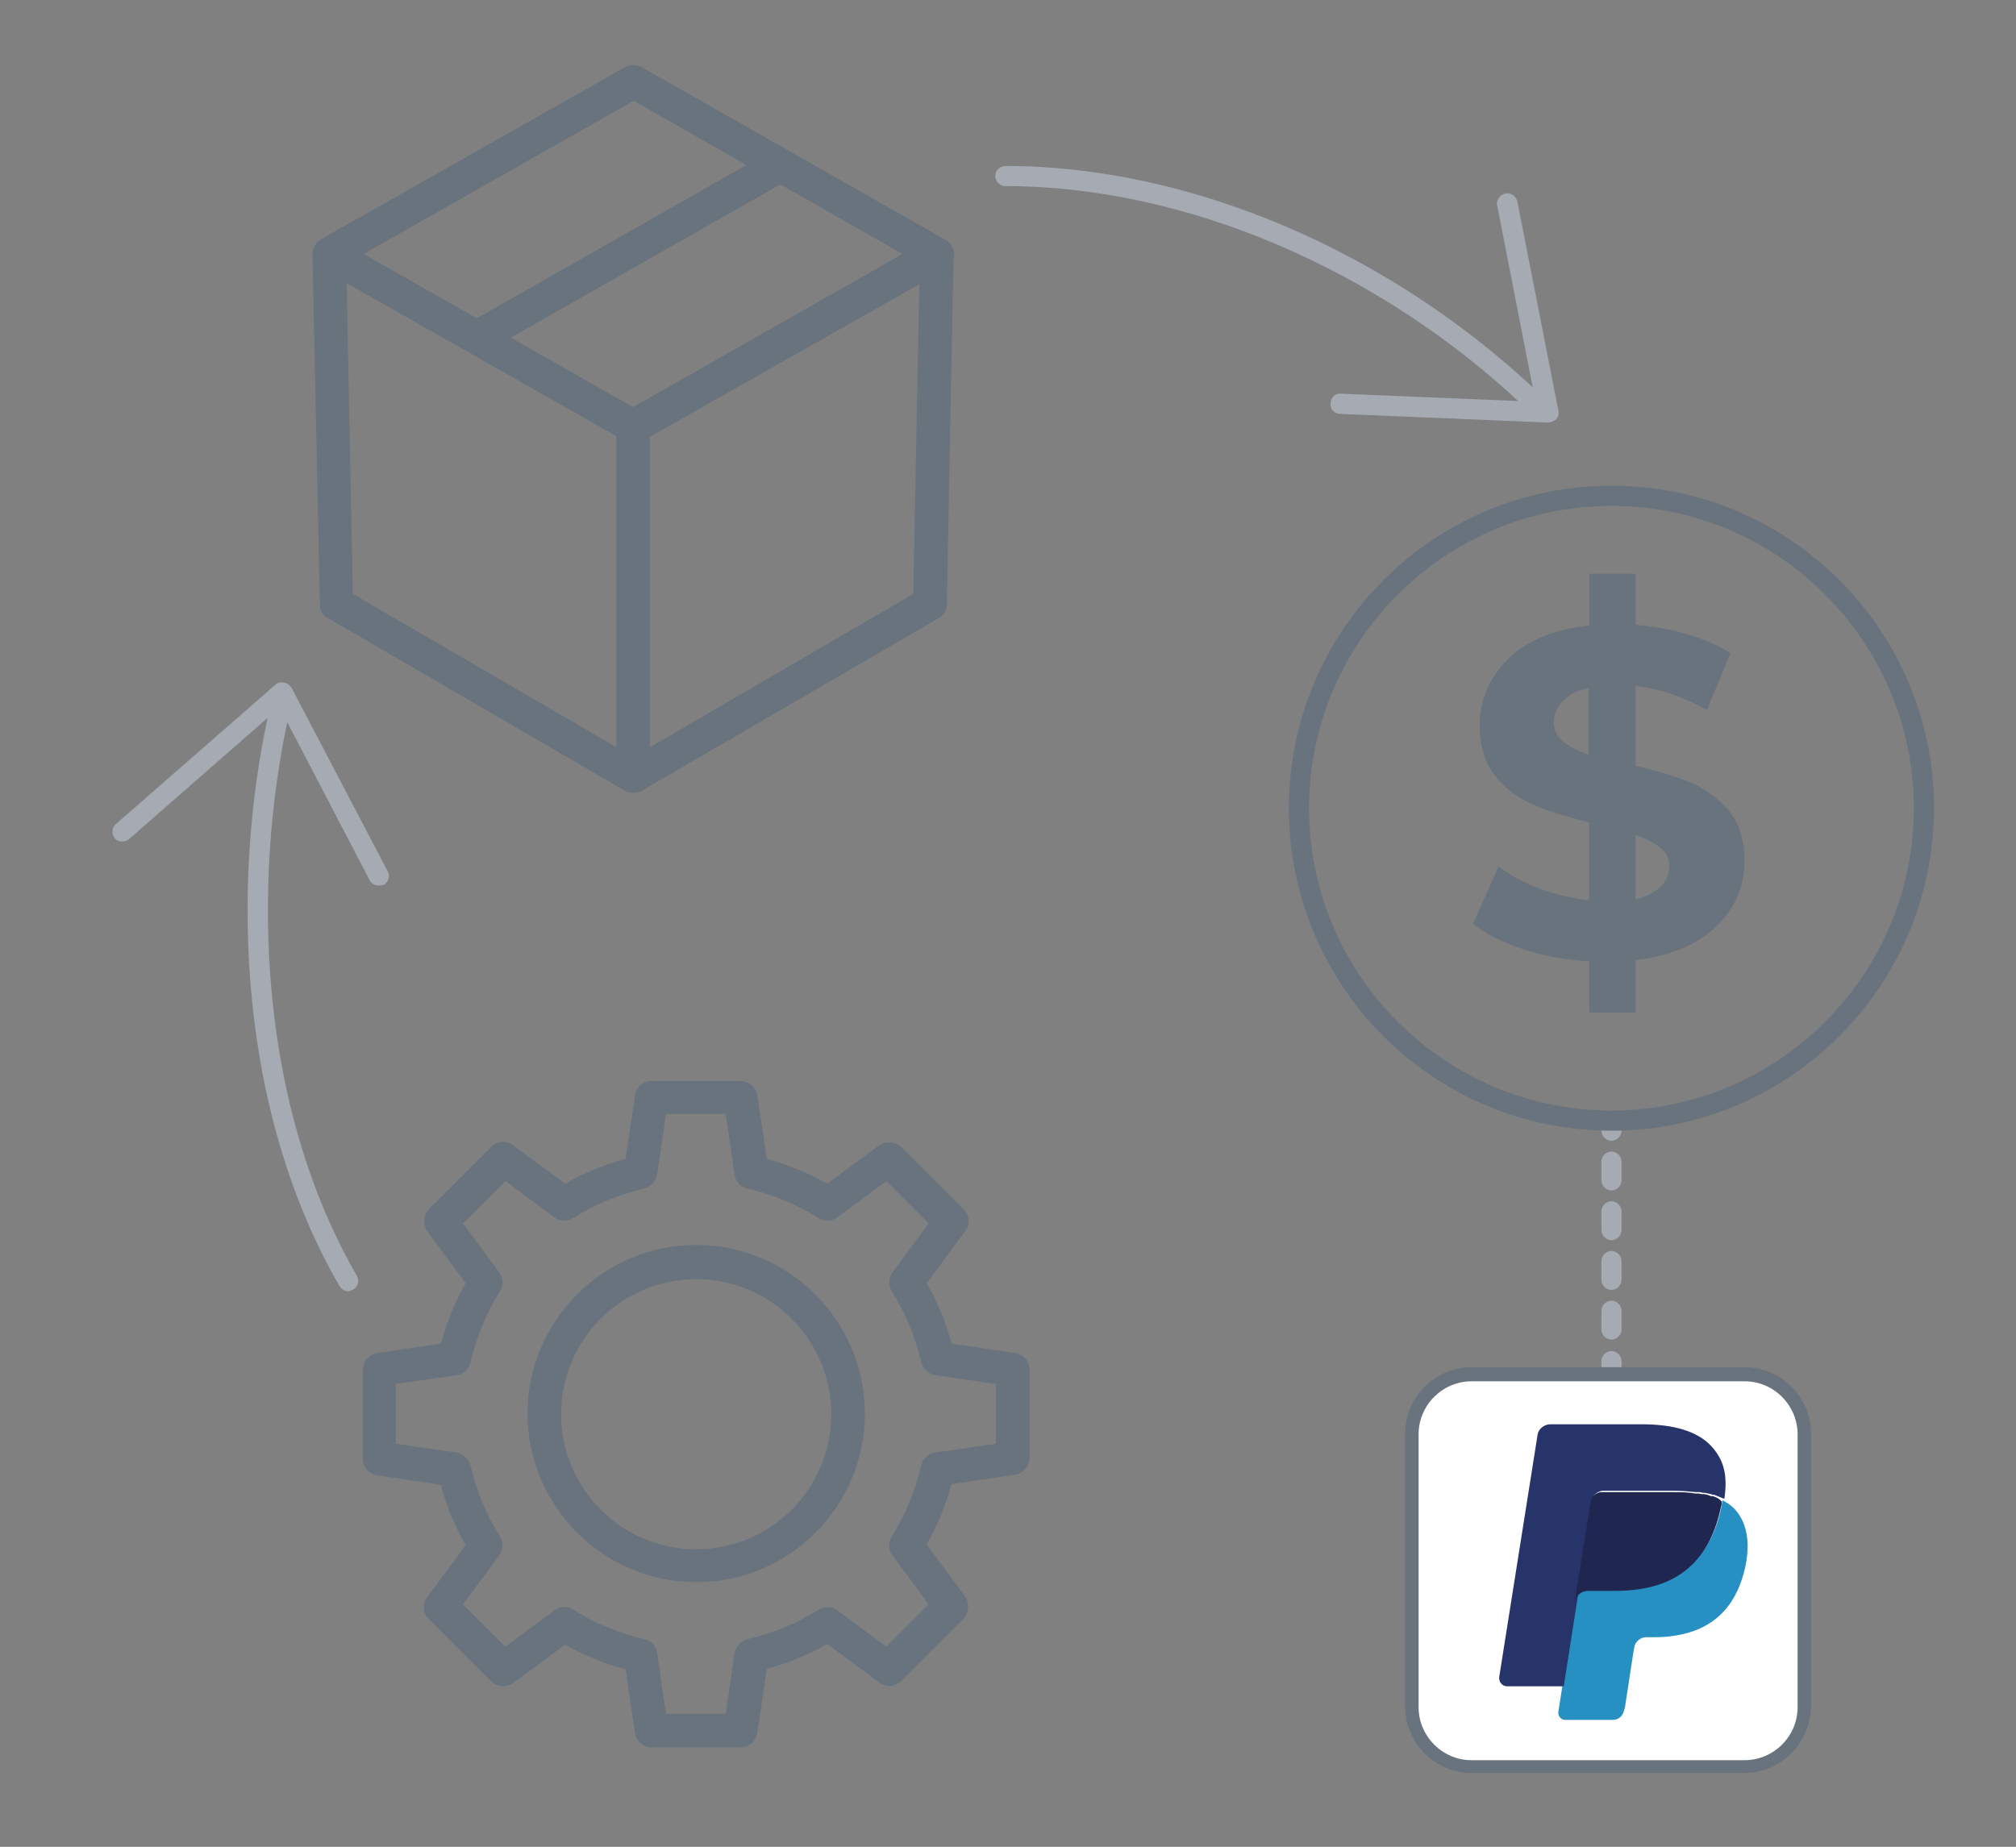 <svg xmlns="http://www.w3.org/2000/svg" xmlns:xlink="http://www.w3.org/1999/xlink" id="Layer_1" x="0px" y="0px" viewBox="0 0 300 274.9" style="enable-background:new 0 0 300 274.9;" xml:space="preserve"><rect x="0" y="0" width="300" height="274.9" fill="#808080" stroke="none"/><style type="text/css">	.st0{fill:#A5AAB3;}	.st1{fill:#68737D;}	.st2{fill:#FFFFFF;}	.st3{fill:#2790C3;}	.st4{fill:none;}	.st5{fill:#27346A;}	.st6{fill:#1F264F;}</style><g>	<path class="st0" d="M239.8,169.8c-0.8,0-1.5-0.7-1.5-1.5v-1.5c0-0.8,0.7-1.5,1.5-1.5s1.5,0.7,1.5,1.5v1.5  C241.3,169.1,240.6,169.8,239.8,169.8z"></path>	<path class="st0" d="M239.8,199.4c-0.8,0-1.5-0.7-1.5-1.5v-2.8c0-0.8,0.7-1.5,1.5-1.5s1.5,0.7,1.5,1.5v2.8  C241.3,198.7,240.6,199.4,239.8,199.4z M239.8,192c-0.8,0-1.5-0.7-1.5-1.5v-2.8c0-0.8,0.7-1.5,1.5-1.5s1.5,0.7,1.5,1.5v2.8  C241.3,191.3,240.6,192,239.8,192z M239.8,184.6c-0.8,0-1.5-0.7-1.5-1.5v-2.8c0-0.8,0.7-1.5,1.5-1.5s1.5,0.7,1.5,1.5v2.8  C241.3,183.9,240.6,184.6,239.8,184.6z M239.8,177.2c-0.8,0-1.5-0.7-1.5-1.5v-2.8c0-0.8,0.7-1.5,1.5-1.5s1.5,0.7,1.5,1.5v2.8  C241.3,176.5,240.6,177.2,239.8,177.2z"></path>	<path class="st0" d="M239.8,205.6c-0.8,0-1.5-0.7-1.5-1.5v-1.5c0-0.8,0.7-1.5,1.5-1.5s1.5,0.7,1.5,1.5v1.5  C241.3,204.9,240.6,205.6,239.8,205.6z"></path></g><g>	<path class="st1" d="M239.8,168.3c-26.5,0-48-21.5-48-48c0-26.5,21.5-48,48-48s48,21.5,48,48C287.8,146.7,266.3,168.3,239.8,168.3z   M239.8,75.3c-24.8,0-45,20.2-45,45s20.2,45,45,45c24.8,0,45-20.2,45-45S264.6,75.3,239.8,75.3z"></path></g><g>	<path class="st1" d="M94.3,66c-0.4,0-0.9-0.1-1.2-0.3L47.8,40c-0.8-0.4-1.3-1.3-1.3-2.2s0.5-1.7,1.3-2.2L93,10  c0.8-0.4,1.7-0.4,2.5,0l45.2,25.7c0.8,0.4,1.3,1.3,1.3,2.2s-0.5,1.7-1.3,2.2L95.5,65.7C95.1,65.9,94.7,66,94.3,66z M54.1,37.8  l40.1,22.8l40.1-22.8L94.3,15L54.1,37.8z"></path>	<rect x="67.8" y="35" transform="matrix(0.869 -0.494 0.494 0.869 -6.319 51.059)" class="st1" width="51.3" height="5"></rect>	<path class="st1" d="M94.3,118c-0.4,0-0.9-0.1-1.3-0.3L48.8,92c-0.8-0.4-1.2-1.2-1.2-2.1l-1.1-52l5-0.1l1,50.6l39.2,22.8l0-47.6h5  l0,52c0,0.9-0.5,1.7-1.3,2.2C95.1,117.9,94.7,118,94.3,118z"></path>	<path class="st1" d="M95.5,117.7l-2.5-4.3l42.9-25l1-50.6l5,0.1l-1,52c0,0.9-0.5,1.7-1.2,2.1L95.5,117.7z"></path></g><g>	<g>		<g>			<path class="st1" d="M110.2,260.1H97c-1.2,0-2.3-0.9-2.5-2.1l-1.4-9.5c-3.2-0.9-6.2-2.1-9-3.7l-7.7,5.7c-1,0.7-2.4,0.6-3.3-0.2    l-9.3-9.3c-0.9-0.9-1-2.3-0.2-3.3l5.7-7.7c-1.6-2.8-2.9-5.9-3.7-9l-9.5-1.4c-1.2-0.2-2.1-1.2-2.1-2.5v-13.2    c0-1.2,0.9-2.3,2.1-2.5l9.5-1.4c0.9-3.2,2.1-6.2,3.7-9l-5.7-7.7c-0.7-1-0.6-2.4,0.2-3.3l9.3-9.3c0.9-0.9,2.3-1,3.3-0.2l7.7,5.7    c2.8-1.6,5.9-2.9,9-3.7l1.4-9.5c0.2-1.2,1.2-2.1,2.5-2.1h13.2c1.2,0,2.3,0.9,2.5,2.1l1.4,9.5c3.2,0.9,6.2,2.1,9,3.7l7.7-5.7    c1-0.7,2.4-0.6,3.3,0.2l9.3,9.3c0.9,0.9,1,2.3,0.2,3.3l-5.7,7.7c1.6,2.8,2.9,5.9,3.7,9l9.5,1.4c1.2,0.2,2.1,1.2,2.1,2.5V217    c0,1.2-0.9,2.3-2.1,2.5l-9.5,1.4c-0.9,3.2-2.1,6.2-3.7,9l5.7,7.7c0.7,1,0.6,2.4-0.2,3.3l-9.3,9.3c-0.9,0.9-2.3,1-3.3,0.2    l-7.7-5.7c-2.8,1.6-5.9,2.9-9,3.7l-1.4,9.5C112.5,259.2,111.4,260.1,110.2,260.1z M99.1,255.1h8.9l1.3-9c0.2-1,0.9-1.8,1.9-2.1    c3.8-0.9,7.3-2.3,10.6-4.4c0.9-0.5,2-0.5,2.8,0.1l7.3,5.4l6.3-6.3l-5.4-7.3c-0.6-0.8-0.7-1.9-0.1-2.8c2.1-3.3,3.5-6.9,4.4-10.6    c0.2-1,1.1-1.8,2.1-1.9l9-1.3V206l-9-1.3c-1-0.2-1.8-0.9-2.1-1.9c-0.9-3.8-2.3-7.3-4.4-10.6c-0.5-0.9-0.5-2,0.1-2.8l5.4-7.3    l-6.3-6.3l-7.3,5.4c-0.8,0.6-1.9,0.7-2.8,0.1c-3.3-2.1-6.9-3.5-10.6-4.4c-1-0.2-1.8-1.1-1.9-2.1l-1.3-9h-8.9l-1.3,9    c-0.2,1-0.9,1.8-1.9,2.1c-3.8,0.9-7.3,2.3-10.6,4.4c-0.9,0.5-2,0.5-2.8-0.1l-7.3-5.4l-6.3,6.3l5.4,7.3c0.6,0.8,0.7,1.9,0.1,2.8    c-2.1,3.3-3.5,6.9-4.4,10.6c-0.2,1-1.1,1.8-2.1,1.9l-9,1.3v8.9l9,1.3c1,0.2,1.8,0.9,2.1,1.9c0.9,3.8,2.3,7.3,4.4,10.6    c0.5,0.9,0.5,2-0.1,2.8l-5.4,7.3l6.3,6.3l7.3-5.4c0.8-0.6,1.9-0.7,2.8-0.1c3.3,2.1,6.9,3.5,10.6,4.4c1,0.2,1.8,1.1,1.9,2.1    L99.1,255.1z"></path>		</g>	</g>	<path class="st1" d="M103.6,235.5c-13.8,0-25.1-11.3-25.1-25.1c0-13.8,11.3-25.1,25.1-25.1s25.1,11.3,25.1,25.1  C128.7,224.3,117.4,235.5,103.6,235.5z M103.6,190.4c-11.1,0-20.1,9-20.1,20.1s9,20.1,20.1,20.1s20.1-9,20.1-20.1  S114.7,190.4,103.6,190.4z"></path></g><g>	<g>		<g>			<g>				<path class="st0" d="M230.3,62.9C230.3,62.9,230.3,62.9,230.3,62.9l-30.9-1.3c-0.8,0-1.5-0.7-1.4-1.6c0-0.8,0.7-1.5,1.6-1.4     l28.9,1.2l-5.7-29.2c-0.2-0.8,0.4-1.6,1.2-1.8c0.8-0.2,1.6,0.4,1.8,1.2l6.1,31.1c0.1,0.5,0,0.9-0.3,1.3     C231.2,62.7,230.8,62.9,230.3,62.9z"></path>			</g>			<path class="st0" d="M228,61.1c-0.4,0-0.7-0.1-1-0.4c-21.8-20.7-50.7-33-77.4-33c-0.8,0-1.5-0.7-1.5-1.5s0.7-1.5,1.5-1.5    c27.5,0,57.2,12.7,79.5,33.9c0.6,0.6,0.6,1.5,0.1,2.1C228.8,60.9,228.4,61.1,228,61.1z"></path>		</g>	</g>	<g>		<g>			<g>				<path class="st0" d="M56.3,131.8c-0.5,0-1.1-0.3-1.3-0.8l-13.4-25.7l-22.4,19.6c-0.6,0.5-1.6,0.5-2.1-0.1     c-0.5-0.6-0.5-1.6,0.1-2.1L41,101.9c0.3-0.3,0.8-0.4,1.3-0.3c0.5,0.1,0.8,0.4,1.1,0.8l14.3,27.3c0.4,0.7,0.1,1.6-0.6,2     C56.8,131.8,56.5,131.8,56.3,131.8z"></path>			</g>			<path class="st0" d="M51.8,192.2c-0.5,0-1-0.3-1.3-0.8c-16.2-28.1-15.8-63.6-10-87.5c0.2-0.8,1-1.3,1.8-1.1    c0.8,0.2,1.3,1,1.1,1.8c-5.6,23.4-6,58,9.7,85.3c0.4,0.7,0.2,1.6-0.5,2C52.3,192.1,52.1,192.2,51.8,192.2z"></path>		</g>	</g></g><g>	<path class="st1" d="M255.4,137.9c-2.8,2.7-6.8,4.4-12,5v7.8h-6.9v-7.6c-3.4-0.2-6.7-0.8-9.8-1.8c-3.1-1-5.6-2.3-7.5-3.8l3.8-8.5  c1.8,1.3,3.8,2.4,6.2,3.3c2.4,0.9,4.8,1.4,7.3,1.7v-11.6c-3.3-0.8-6.1-1.7-8.3-2.6c-2.3-1-4.2-2.4-5.7-4.3  c-1.5-1.9-2.3-4.4-2.3-7.5c0-3.8,1.4-7.1,4.2-9.9c2.8-2.8,6.8-4.4,12.1-5v-7.7h6.9V93c5.7,0.5,10.4,1.9,14.1,4.2l-3.5,8.5  c-3.5-2-7-3.2-10.6-3.6V114c3.2,0.7,6,1.6,8.2,2.5c2.2,0.9,4.1,2.4,5.7,4.2c1.5,1.9,2.3,4.3,2.3,7.4  C259.6,132,258.2,135.2,255.4,137.9z M232.6,110.4c0.9,0.7,2.2,1.4,3.8,1.9v-9.9c-1.8,0.4-3.1,1.1-3.9,2c-0.8,0.9-1.3,2-1.3,3.2  C231.3,108.7,231.7,109.6,232.6,110.4z M247.1,132c0.8-0.8,1.3-1.8,1.3-3c0-1.2-0.4-2.1-1.3-2.8c-0.9-0.7-2.1-1.4-3.7-1.9v9.6  C245.1,133.4,246.3,132.8,247.1,132z"></path></g><g>	<path class="st2" d="M259.6,262.9H219c-4.9,0-8.9-4-8.9-8.9v-40.6c0-4.9,4-8.9,8.9-8.9h40.6c4.9,0,8.9,4,8.9,8.9v40.6  C268.4,258.9,264.4,262.9,259.6,262.9z"></path>	<path class="st1" d="M259.6,263.9H219c-5.4,0-9.9-4.4-9.9-9.9v-40.6c0-5.4,4.4-9.9,9.9-9.9h40.6c5.4,0,9.9,4.4,9.9,9.9v40.6  C269.4,259.5,265,263.9,259.6,263.9z M219,205.6c-4.3,0-7.9,3.5-7.9,7.9v40.6c0,4.3,3.5,7.9,7.9,7.9h40.6c4.3,0,7.9-3.5,7.9-7.9  v-40.6c0-4.3-3.5-7.9-7.9-7.9H219z"></path></g><g>	<path class="st3" d="M258.3,224.8c-0.5-0.6-1.2-1.1-2-1.5c0,0.3-0.1,0.5-0.1,0.8c-1.8,9.2-8,12.4-15.8,12.4h-4  c-0.9,0-1.8,0.7-1.9,1.6l-2.6,16.7c-0.1,0.6,0.4,1.2,1,1.2h7.1c0.9,0,1.5-0.6,1.7-1.5l0.1-0.3l1.3-8.5l0.1-0.5  c0.1-0.8,0.9-1.5,1.7-1.5h1.1c6.9,0,12.2-2.8,13.8-10.9C260.4,229.6,260,226.8,258.3,224.8z"></path>	<g>		<path class="st4" d="M252.9,222.2c-0.1,0-0.1,0-0.2,0c-0.1,0-0.2,0-0.3,0c0.1,0,0.2,0,0.3,0C252.8,222.2,252.8,222.2,252.9,222.2z   "></path>		<path class="st4" d="M254.5,222.6c0.1,0,0.2,0.1,0.3,0.1C254.7,222.6,254.6,222.6,254.5,222.6c-0.3-0.1-0.5-0.2-0.8-0.2   c-0.1,0-0.1,0-0.2,0c0.1,0,0.1,0,0.2,0C253.9,222.4,254.2,222.5,254.5,222.6z"></path>		<path class="st4" d="M249.2,222L249.2,222C249.2,222,249.3,222,249.2,222C249.3,222,249.2,222,249.2,222z"></path>		<path class="st4" d="M238.5,222L238.5,222c-0.3,0-0.5,0.1-0.8,0.2c-0.1,0-0.2,0.1-0.3,0.2c0.1-0.1,0.2-0.1,0.3-0.2   C238,222,238.3,222,238.5,222z"></path>		<g>			<path class="st5" d="M236.5,236.5c-0.5,0-0.9,0.2-1.3,0.5C235.5,236.8,236,236.6,236.5,236.5l4,0c4.7,0,8.7-1.1,11.7-4    c-2.9,2.8-7,4-11.6,4H236.5z"></path>			<path class="st5" d="M236.9,223.4c0-0.3,0.2-0.5,0.3-0.8c0.1-0.1,0.2-0.3,0.3-0.3c0.1-0.1,0.2-0.1,0.3-0.2    c0.2-0.1,0.5-0.2,0.7-0.2h10.6c0,0,0.1,0,0.1,0c1.1,0,2.2,0.1,3.2,0.2c0.1,0,0.2,0,0.3,0c0.1,0,0.1,0,0.2,0    c0.2,0,0.4,0.1,0.6,0.1c0.1,0,0.1,0,0.2,0c0.3,0.1,0.6,0.1,0.9,0.2c0.1,0,0.2,0.1,0.3,0.1c0.1,0,0.1,0,0.2,0    c0.5,0.2,1,0.4,1.5,0.6c0.5-3.4,0-5.7-1.9-7.8c-2.1-2.3-5.7-3.3-10.4-3.3h-13.6c-0.9,0-1.8,0.7-1.9,1.6l-5.7,36    c-0.1,0.7,0.4,1.4,1.2,1.4h8.4l2.1-13.4l-0.1,0.4c0-0.1,0-0.2,0.1-0.3l0-0.2L236.9,223.4z"></path>			<path class="st6" d="M254.9,222.7c-0.1,0-0.1,0-0.2,0c-0.1,0-0.2,0-0.3-0.1c-0.3-0.1-0.6-0.2-0.9-0.2c-0.1,0-0.1,0-0.2,0    c-0.2,0-0.4-0.1-0.6-0.1c-0.1,0-0.1,0-0.2,0c-0.1,0-0.2,0-0.3,0c-1-0.2-2.1-0.2-3.2-0.2c0,0-0.1,0-0.1,0h-10.6    c-0.3,0-0.5,0.1-0.7,0.2c-0.1,0-0.2,0.1-0.3,0.2c-0.1,0.1-0.3,0.2-0.3,0.3c-0.2,0.2-0.3,0.5-0.3,0.8l-2.3,14.4l0,0.2l0,0.2    c0.1-0.5,0.3-0.9,0.6-1.1c0.3-0.3,0.8-0.5,1.3-0.5h4c4.7,0,8.7-1.1,11.6-4c2-2,3.4-4.7,4.2-8.5c0.1-0.3,0.1-0.5,0.1-0.8v0h0    C255.9,223.1,255.5,222.9,254.9,222.7z"></path>		</g>	</g></g></svg>